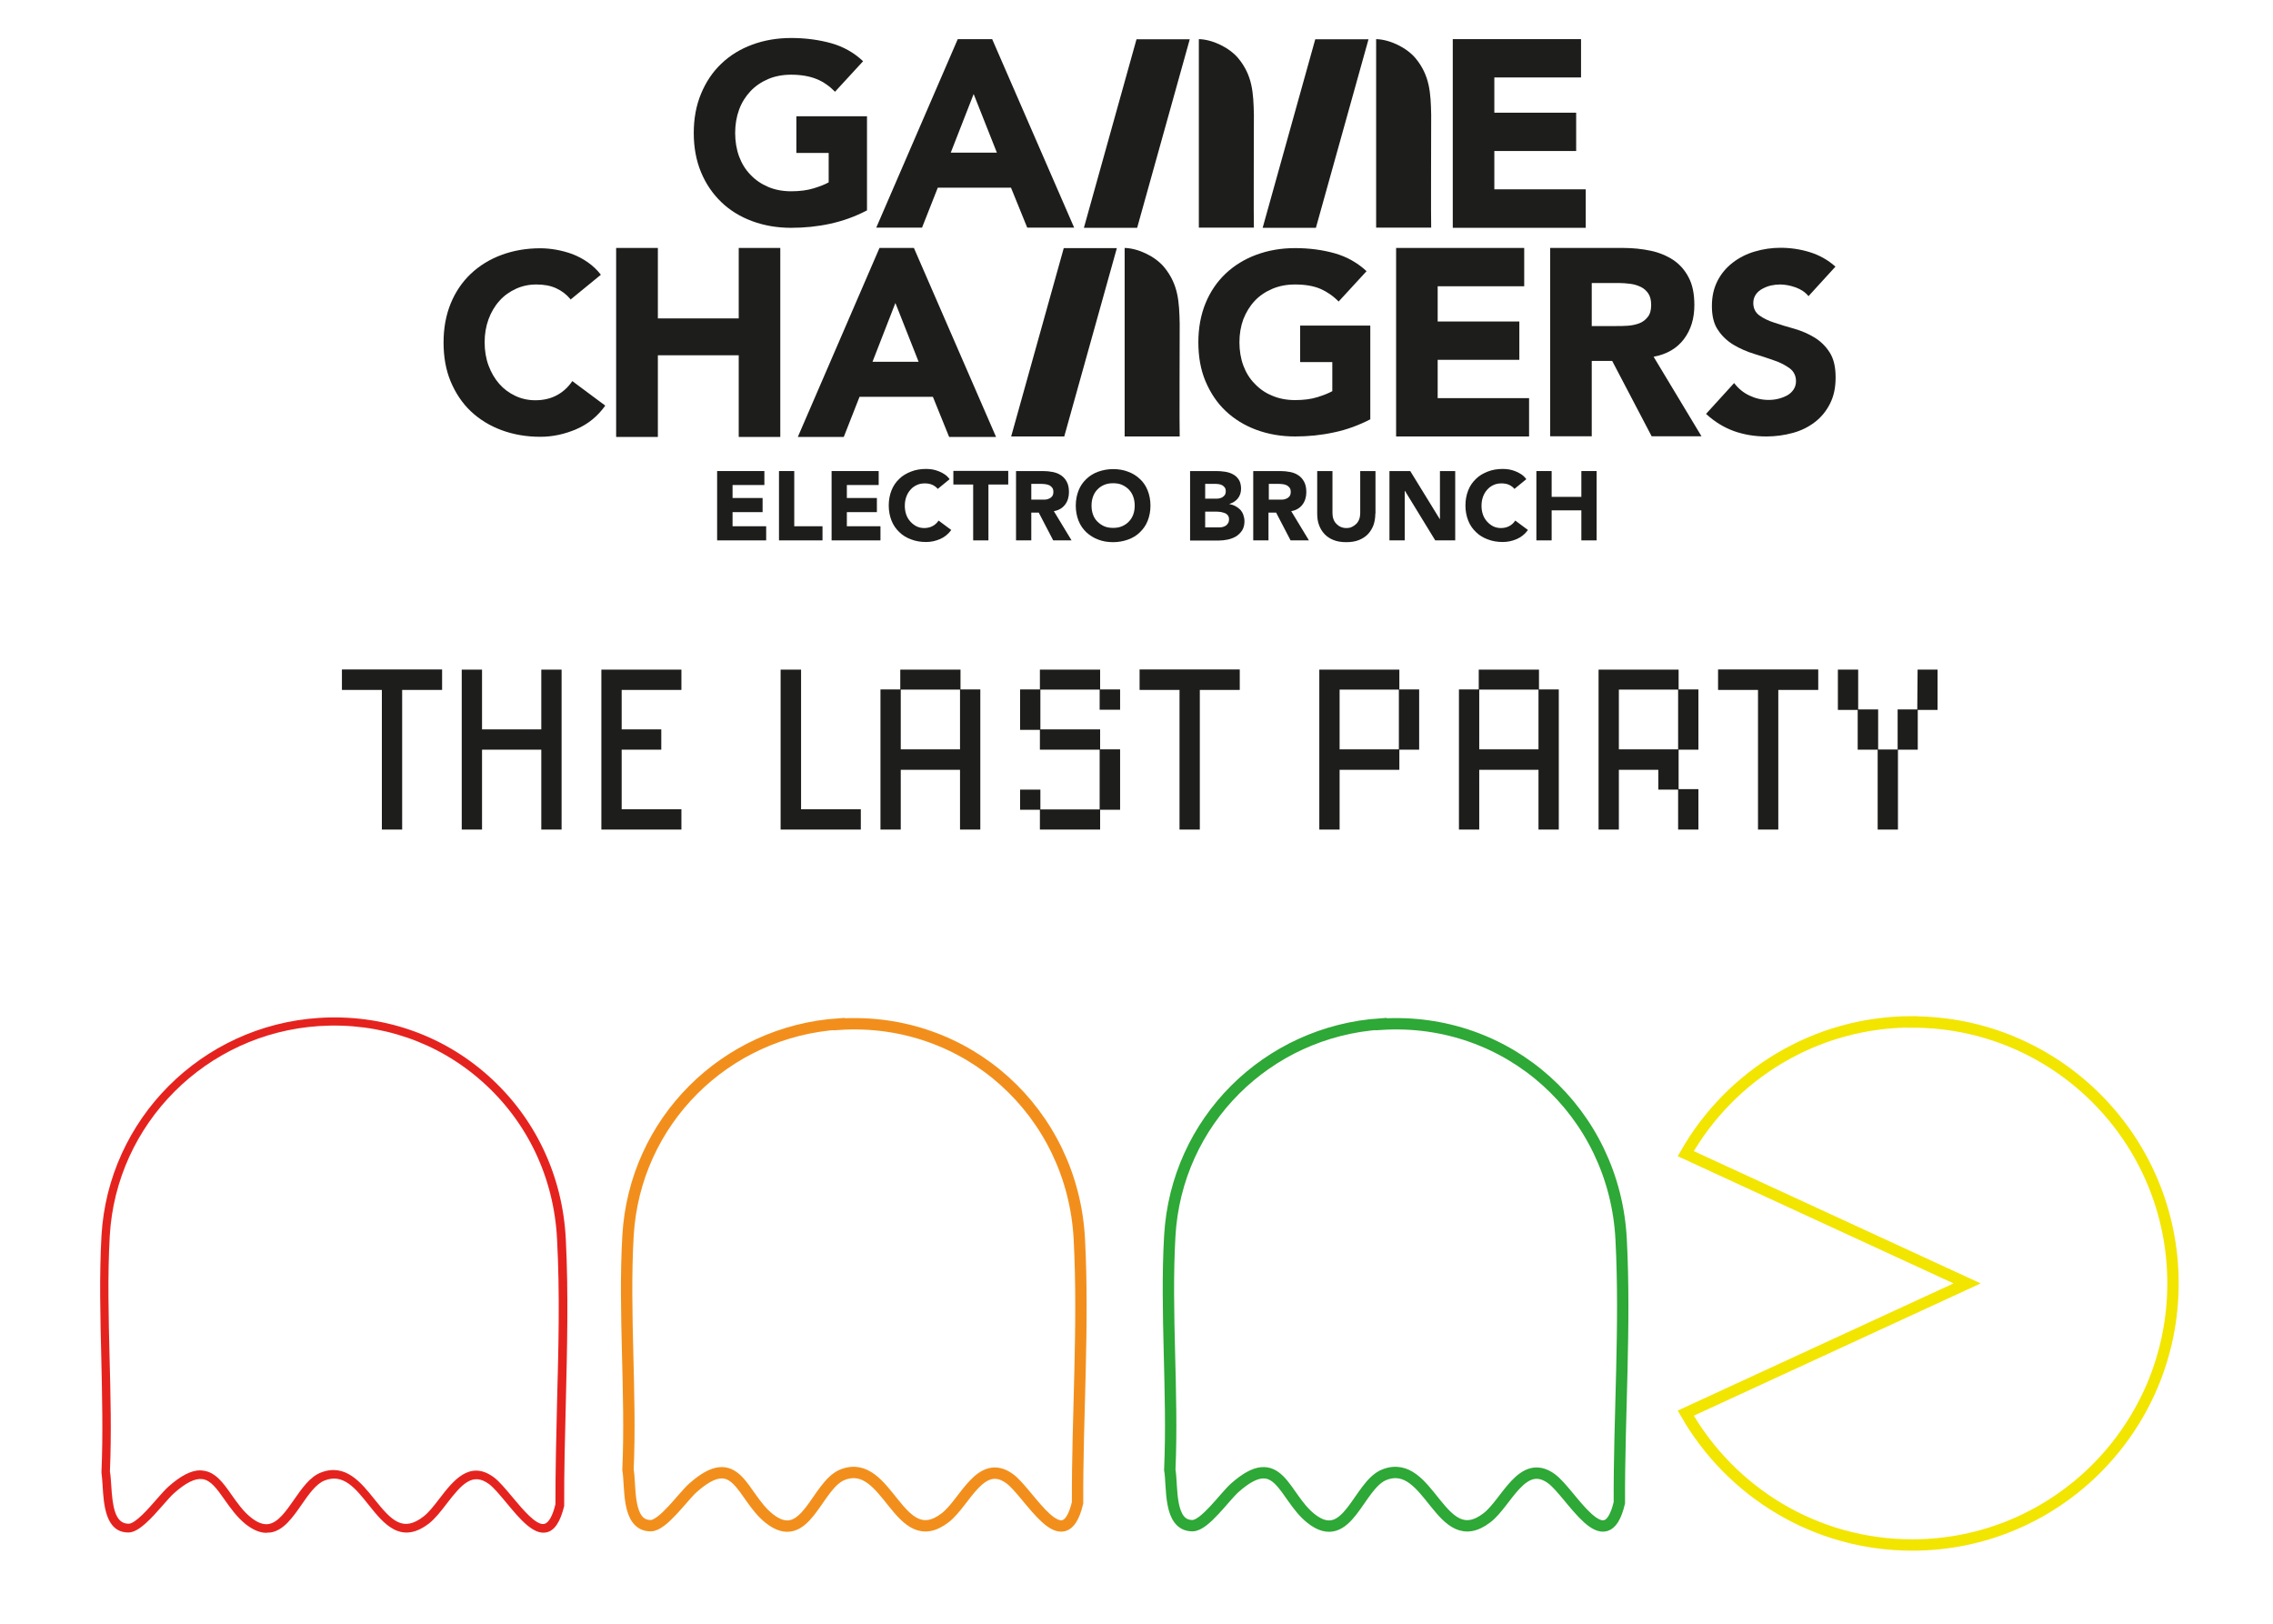 <svg xmlns="http://www.w3.org/2000/svg" id="Capa_1" viewBox="0 0 140 100"><defs><style>      .cls-1 {        stroke: #f28f1c;      }      .cls-1, .cls-2, .cls-3 {        fill: none;        stroke-miterlimit: 10;        stroke-width: .7px;      }      .cls-4 {        fill: #e5231e;      }      .cls-2 {        stroke: #2ea836;      }      .cls-5 {        fill: #1d1d1b;      }      .cls-3 {        stroke: #f2e500;      }    </style></defs><g><polygon class="cls-5" points="24.77 42.49 24.77 51.09 23.52 51.09 23.52 42.49 21.06 42.49 21.06 41.23 27.23 41.23 27.23 42.49 24.77 42.49"></polygon><polygon class="cls-5" points="33.34 51.09 33.34 46.17 29.69 46.17 29.69 51.09 28.44 51.09 28.44 41.24 29.69 41.24 29.69 44.92 33.34 44.92 33.34 41.24 34.59 41.24 34.59 51.09 33.34 51.09"></polygon><polygon class="cls-5" points="37.04 51.09 37.04 41.24 41.97 41.24 41.97 42.49 38.29 42.49 38.29 44.92 40.73 44.92 40.73 46.17 38.29 46.17 38.29 49.84 41.97 49.84 41.97 51.09 37.04 51.09"></polygon><polygon class="cls-5" points="48.08 51.09 48.08 41.24 49.34 41.24 49.34 49.84 53.02 49.84 53.02 51.09 48.08 51.09"></polygon><path class="cls-5" d="M59.13,42.47h-3.65v3.68h3.65v-3.68ZM59.13,51.09v-3.68h-3.65v3.68h-1.25v-8.63h1.22v-1.22h3.71v1.22h1.22v8.63h-1.25Z"></path><polygon class="cls-5" points="67.76 49.87 67.76 51.09 64.05 51.09 64.05 49.87 62.83 49.87 62.83 48.63 64.08 48.63 64.08 49.85 67.73 49.85 67.73 46.17 64.05 46.17 64.05 44.95 62.83 44.95 62.83 42.46 64.05 42.46 64.05 41.24 67.76 41.24 67.76 42.46 68.99 42.46 68.99 43.71 67.73 43.71 67.73 42.47 64.08 42.47 64.08 44.92 67.76 44.92 67.76 46.15 68.99 46.15 68.99 49.87 67.76 49.87"></polygon><polygon class="cls-5" points="73.9 42.49 73.9 51.09 72.65 51.09 72.65 42.49 70.19 42.49 70.19 41.23 76.36 41.23 76.36 42.49 73.9 42.49"></polygon><path class="cls-5" d="M86.16,42.47h-3.65v3.68h3.65v-3.68ZM86.19,46.17v1.24h-3.68v3.68h-1.25v-9.85h4.93v1.22h1.22v3.71h-1.22Z"></path><path class="cls-5" d="M94.76,42.47h-3.65v3.68h3.65v-3.68ZM94.76,51.09v-3.68h-3.65v3.68h-1.25v-8.63h1.22v-1.22h3.71v1.22h1.22v8.63h-1.25Z"></path><path class="cls-5" d="M103.36,42.47h-3.65v3.68h3.65v-3.68ZM103.36,51.09v-2.46h-1.22v-1.22h-2.43v3.68h-1.25v-9.85h4.93v1.22h1.22v3.71h-1.22v2.43h1.22v2.49h-1.25Z"></path><polygon class="cls-5" points="109.53 42.49 109.53 51.09 108.28 51.09 108.28 42.49 105.82 42.49 105.82 41.23 111.99 41.23 111.99 42.49 109.53 42.49"></polygon><polygon class="cls-5" points="118.12 43.72 118.12 46.17 116.9 46.17 116.9 51.09 115.65 51.09 115.65 46.17 114.42 46.17 114.42 43.72 113.2 43.72 113.2 41.24 114.45 41.24 114.45 43.69 115.68 43.69 115.68 46.16 116.88 46.16 116.88 43.69 118.09 43.69 118.11 41.24 119.34 41.24 119.34 43.72 118.12 43.72"></polygon></g><g><polygon class="cls-5" points="44.17 29.01 47.08 29.01 47.08 29.87 45.12 29.87 45.12 30.67 46.97 30.67 46.97 31.54 45.12 31.54 45.12 32.41 47.19 32.41 47.19 33.28 44.17 33.28 44.17 29.01"></polygon><polygon class="cls-5" points="47.98 29.01 48.92 29.01 48.92 32.41 50.66 32.41 50.66 33.28 47.98 33.28 47.98 29.01"></polygon><polygon class="cls-5" points="51.22 29.01 54.12 29.01 54.12 29.87 52.16 29.87 52.16 30.67 54.01 30.67 54.01 31.54 52.16 31.54 52.16 32.41 54.23 32.41 54.23 33.28 51.22 33.28 51.22 29.01"></polygon><path class="cls-5" d="M57.77,30.12c-.09-.11-.21-.2-.34-.26-.13-.06-.29-.09-.47-.09s-.34.03-.49.1c-.15.07-.28.16-.39.29-.11.12-.2.27-.26.44-.06.17-.09.35-.09.55s.03.38.09.55c.06.17.15.31.26.43.11.12.24.22.38.29.15.07.3.1.47.1.19,0,.36-.04.51-.12.15-.08.27-.19.37-.34l.78.58c-.18.25-.41.44-.69.56-.28.12-.56.18-.86.18-.33,0-.64-.05-.92-.16-.28-.1-.53-.25-.73-.45-.21-.2-.37-.43-.48-.71-.11-.28-.17-.59-.17-.93s.06-.65.17-.93c.11-.28.27-.51.48-.71.2-.2.45-.34.73-.45s.59-.16.92-.16c.12,0,.25.01.38.03.13.02.26.06.39.11.13.05.25.11.37.19.12.08.22.18.31.3l-.72.59Z"></path><polygon class="cls-5" points="59.94 29.84 58.72 29.84 58.72 29 62.1 29 62.1 29.84 60.88 29.84 60.88 33.28 59.94 33.28 59.94 29.84"></polygon><path class="cls-5" d="M63.52,30.77h.56c.09,0,.17,0,.27,0,.09,0,.18-.02.26-.06.08-.03.14-.08.19-.14s.08-.16.08-.27c0-.11-.02-.2-.07-.26-.04-.06-.1-.11-.17-.15-.07-.03-.15-.06-.24-.07-.09-.01-.17-.02-.26-.02h-.62v.97ZM62.58,29.01h1.65c.22,0,.42.02.62.06.2.04.37.11.51.21.15.1.26.23.35.4.09.17.13.38.13.63,0,.3-.08.56-.24.77-.16.21-.39.35-.69.4l1.09,1.8h-1.13l-.89-1.71h-.46v1.71h-.94v-4.27Z"></path><path class="cls-5" d="M67.23,31.14c0,.2.03.38.09.55.06.17.15.31.27.43.12.12.26.22.42.29.16.07.34.1.55.1s.38-.03.55-.1c.16-.07.3-.16.42-.29.12-.12.21-.27.27-.43.06-.17.09-.35.09-.55s-.03-.38-.09-.55c-.06-.17-.15-.31-.27-.44-.12-.12-.26-.22-.42-.29-.16-.07-.34-.1-.55-.1s-.38.03-.55.1c-.16.07-.3.16-.42.29-.12.12-.21.27-.27.44-.06.17-.09.35-.09.55M66.26,31.14c0-.34.06-.65.17-.93.11-.28.27-.51.48-.71.21-.2.45-.35.73-.45.28-.1.59-.16.92-.16s.64.05.92.16c.28.1.53.26.73.45.21.19.37.43.48.71.11.28.17.59.17.93s-.06.65-.17.93c-.11.28-.27.51-.48.71-.2.2-.45.35-.73.45-.28.1-.59.16-.92.16s-.64-.05-.92-.16c-.28-.1-.52-.26-.73-.45-.2-.19-.37-.43-.48-.71-.11-.28-.17-.59-.17-.93"></path><path class="cls-5" d="M74.23,32.48h.84c.07,0,.15,0,.22-.02.07-.02.14-.04.2-.08.06-.04.11-.09.15-.16.04-.06.06-.14.06-.24,0-.1-.03-.18-.07-.24-.05-.06-.11-.11-.19-.14-.08-.03-.16-.05-.25-.07-.09-.01-.17-.02-.25-.02h-.71v.97ZM74.23,30.71h.68c.07,0,.14,0,.21-.02.07-.02.13-.04.19-.08.06-.04.1-.09.14-.14.03-.06.05-.13.05-.22,0-.09-.02-.16-.06-.22-.04-.06-.09-.1-.15-.14-.06-.03-.13-.06-.2-.07-.08-.01-.15-.02-.22-.02h-.64v.91ZM73.29,29.01h1.59c.19,0,.37.01.56.04.19.03.36.08.5.16.15.08.27.19.36.33.09.14.14.33.14.56s-.07.44-.2.6c-.13.16-.31.27-.53.34h0c.14.03.27.07.38.13.11.06.21.13.3.22.08.09.15.2.19.32.04.12.07.25.07.39,0,.23-.05.41-.14.56-.1.15-.22.27-.37.37-.15.09-.33.16-.52.2-.19.04-.38.06-.57.06h-1.75v-4.27Z"></path><path class="cls-5" d="M78.14,30.77h.56c.09,0,.17,0,.27,0,.09,0,.18-.02.26-.06.08-.03.14-.08.19-.14.05-.06.08-.16.08-.27,0-.11-.02-.2-.07-.26-.04-.06-.1-.11-.17-.15-.07-.03-.15-.06-.23-.07-.09-.01-.18-.02-.26-.02h-.62v.97ZM77.2,29.01h1.65c.22,0,.42.02.62.06.2.04.37.11.51.21.15.1.26.23.35.4.09.17.13.38.13.63,0,.3-.08.56-.24.77-.16.21-.39.35-.69.4l1.09,1.8h-1.13l-.89-1.71h-.47v1.71h-.94v-4.27Z"></path><path class="cls-5" d="M84.71,31.63c0,.25-.04.49-.11.7-.08.21-.19.4-.34.56-.15.16-.34.28-.56.37-.23.09-.48.13-.78.13s-.56-.04-.78-.13c-.23-.09-.41-.21-.56-.37-.15-.16-.26-.34-.34-.56-.08-.21-.11-.45-.11-.7v-2.62h.94v2.59c0,.13.02.26.06.37.04.11.1.21.18.29.08.08.17.15.27.19.11.05.22.07.35.07s.24-.02.34-.07c.1-.05.19-.11.27-.19.08-.08.14-.18.18-.29.04-.11.06-.24.06-.37v-2.59h.94v2.62Z"></path><polygon class="cls-5" points="85.58 29.01 86.86 29.01 88.68 31.97 88.69 31.97 88.69 29.01 89.63 29.01 89.63 33.28 88.4 33.28 86.54 30.24 86.52 30.24 86.52 33.28 85.58 33.28 85.58 29.01"></polygon><path class="cls-5" d="M93.29,30.12c-.09-.11-.21-.2-.34-.26-.13-.06-.29-.09-.47-.09s-.34.03-.49.1c-.15.07-.28.16-.39.29-.11.12-.2.27-.26.44-.06.17-.09.35-.09.55s.03.38.09.55c.06.17.15.31.26.43.11.12.24.22.38.29.15.07.3.1.47.1.19,0,.36-.04.51-.12.15-.08.27-.19.37-.34l.78.58c-.18.25-.41.44-.69.56-.28.12-.56.18-.86.18-.33,0-.64-.05-.92-.16-.28-.1-.53-.25-.73-.45-.21-.2-.37-.43-.48-.71-.11-.28-.17-.59-.17-.93s.06-.65.17-.93c.11-.28.27-.51.48-.71.2-.2.45-.34.73-.45s.59-.16.92-.16c.12,0,.25.01.38.03.13.02.26.06.39.11.13.05.25.11.37.19.12.08.22.18.31.3l-.72.59Z"></path><polygon class="cls-5" points="94.63 29.01 95.57 29.01 95.57 30.6 97.4 30.6 97.4 29.01 98.34 29.01 98.34 33.28 97.4 33.28 97.4 31.43 95.57 31.43 95.57 33.28 94.63 33.28 94.63 29.01"></polygon><path class="cls-5" d="M53.39,12.96c-.72.38-1.48.65-2.26.82-.78.17-1.58.25-2.4.25-.87,0-1.67-.14-2.4-.41-.73-.27-1.37-.66-1.9-1.17-.53-.51-.95-1.12-1.25-1.84-.3-.72-.45-1.53-.45-2.42s.15-1.7.45-2.42c.3-.72.71-1.34,1.25-1.85.53-.51,1.17-.9,1.9-1.17.73-.27,1.53-.41,2.4-.41s1.71.11,2.46.32c.75.21,1.41.58,1.97,1.11l-1.73,1.88c-.33-.34-.71-.61-1.13-.78s-.94-.27-1.57-.27c-.52,0-1,.09-1.42.27s-.79.43-1.09.75c-.3.32-.54.7-.7,1.14-.16.44-.24.92-.24,1.43s.08,1,.24,1.44c.16.43.39.81.7,1.13.3.32.67.57,1.09.75.42.18.9.27,1.42.27s.99-.06,1.38-.18.7-.24.93-.37v-1.81h-1.99v-2.26h4.35v5.81Z"></path><path class="cls-5" d="M58.99,2.41h2.12l5.05,11.61h-2.89l-1-2.46h-4.51l-.97,2.46h-2.82l5.02-11.61ZM59.97,5.79l-1.41,3.61h2.84l-1.43-3.61Z"></path><polygon class="cls-5" points="89.48 2.41 97.38 2.41 97.38 4.77 92.04 4.77 92.04 6.94 97.08 6.94 97.08 9.3 92.04 9.3 92.04 11.66 97.67 11.66 97.67 14.03 89.48 14.03 89.48 2.41"></polygon><polygon class="cls-5" points="66.76 14.03 70 2.42 73.28 2.42 70.04 14.03 66.76 14.03"></polygon><polygon class="cls-5" points="77.77 14.03 81.01 2.42 84.29 2.42 81.05 14.03 77.77 14.03"></polygon><path class="cls-5" d="M73.84,14.03V2.41c.84.02,1.88.52,2.43,1.18.88,1.07.93,2.13.96,3.48,0,.16-.02,6.88,0,6.95h-3.39Z"></path><path class="cls-5" d="M84.76,14.03V2.41c.84.02,1.88.52,2.43,1.18.88,1.07.93,2.13.96,3.48,0,.16-.02,6.88,0,6.95h-3.39Z"></path><path class="cls-5" d="M35.13,18.42c-.24-.29-.53-.51-.88-.67-.35-.16-.75-.23-1.21-.23s-.88.09-1.27.27c-.39.18-.73.42-1.01.74-.29.32-.51.7-.67,1.13-.16.44-.24.91-.24,1.42s.08,1,.24,1.43c.16.43.38.81.66,1.13.28.32.61.56.99.74.38.18.79.27,1.23.27.5,0,.94-.1,1.33-.31s.7-.5.95-.87l2.03,1.51c-.47.66-1.06,1.14-1.78,1.45-.72.31-1.46.47-2.22.47-.86,0-1.66-.14-2.39-.41-.73-.27-1.36-.66-1.89-1.16-.53-.5-.94-1.12-1.24-1.83-.3-.72-.44-1.52-.44-2.41s.15-1.69.44-2.4.71-1.33,1.24-1.83c.53-.5,1.16-.89,1.89-1.16.73-.27,1.52-.41,2.39-.41.31,0,.64.03.98.09.34.06.67.15,1,.27.33.13.64.29.94.5.3.21.57.46.81.77l-1.87,1.53Z"></path><polygon class="cls-5" points="37.95 15.27 40.52 15.27 40.52 19.61 45.5 19.61 45.5 15.27 48.06 15.27 48.06 26.91 45.5 26.91 45.5 21.88 40.52 21.88 40.52 26.91 37.95 26.91 37.95 15.27"></polygon><path class="cls-5" d="M54.17,15.27h2.12l5.06,11.64h-2.89l-1-2.47h-4.52l-.97,2.47h-2.83l5.03-11.64ZM55.15,18.66l-1.41,3.62h2.84l-1.43-3.62Z"></path><path class="cls-5" d="M84.41,25.82c-.72.37-1.47.65-2.25.81-.78.17-1.58.25-2.39.25-.86,0-1.66-.14-2.39-.41-.73-.27-1.36-.66-1.89-1.16-.53-.5-.94-1.12-1.24-1.83s-.44-1.52-.44-2.4.15-1.69.44-2.4.71-1.33,1.24-1.83c.53-.5,1.16-.89,1.89-1.16.73-.27,1.52-.41,2.39-.41s1.7.11,2.44.32c.74.21,1.4.58,1.96,1.1l-1.72,1.87c-.33-.34-.71-.6-1.12-.78-.42-.18-.94-.27-1.56-.27-.52,0-.99.09-1.41.27-.42.18-.78.42-1.08.74-.3.32-.53.7-.7,1.13-.16.44-.24.91-.24,1.42s.08,1,.24,1.43c.16.43.39.81.7,1.12.3.32.66.57,1.08.74.42.18.89.27,1.41.27s.99-.06,1.37-.18c.38-.12.69-.24.92-.37v-1.79h-1.98v-2.25h4.32v5.78Z"></path><polygon class="cls-5" points="85.99 15.27 93.88 15.27 93.88 17.63 88.55 17.63 88.55 19.8 93.58 19.8 93.58 22.16 88.55 22.16 88.55 24.52 94.18 24.52 94.18 26.88 85.99 26.88 85.99 15.27"></polygon><path class="cls-5" d="M95.48,15.27h4.5c.59,0,1.15.06,1.68.17.53.11,1,.31,1.4.57.4.27.72.63.95,1.08.24.45.35,1.02.35,1.7,0,.82-.21,1.52-.64,2.09-.43.57-1.05.94-1.87,1.09l2.95,4.9h-3.07l-2.43-4.64h-1.26v4.64h-2.56v-11.61ZM98.03,20.08h1.51c.23,0,.47,0,.73-.02.26-.02.49-.07.7-.15.21-.08.38-.21.52-.39.14-.17.21-.42.21-.74,0-.3-.06-.53-.18-.71-.12-.17-.27-.31-.46-.4-.19-.09-.4-.16-.64-.19-.24-.03-.48-.05-.71-.05h-1.67v2.64Z"></path><path class="cls-5" d="M111.4,18.25c-.2-.25-.47-.43-.8-.55-.34-.12-.66-.18-.96-.18-.18,0-.36.02-.55.06-.19.04-.36.11-.53.2-.17.09-.3.2-.41.35-.1.15-.16.32-.16.53,0,.33.13.59.38.77.25.18.56.33.94.45.38.13.79.25,1.22.37.44.13.84.3,1.22.53.38.23.7.54.94.92.25.38.37.9.37,1.54s-.11,1.15-.34,1.61c-.23.46-.54.84-.93,1.14-.39.3-.84.53-1.36.67-.51.14-1.06.22-1.63.22-.72,0-1.38-.11-2-.33-.61-.22-1.19-.57-1.72-1.06l1.73-1.9c.25.33.56.59.94.77.38.18.77.27,1.18.27.2,0,.4-.02.6-.07s.38-.12.55-.21c.16-.09.29-.21.39-.36s.15-.32.15-.51c0-.33-.13-.6-.38-.79-.26-.19-.57-.36-.96-.49-.38-.14-.8-.27-1.25-.41-.45-.14-.86-.32-1.25-.55-.38-.23-.71-.53-.96-.91-.26-.37-.38-.87-.38-1.48s.12-1.11.35-1.56c.23-.45.55-.82.94-1.12.39-.3.84-.53,1.35-.68.51-.15,1.04-.23,1.58-.23.62,0,1.23.09,1.81.27.58.18,1.11.47,1.58.89l-1.67,1.83Z"></path><polygon class="cls-5" points="62.28 26.88 65.52 15.28 68.79 15.28 65.55 26.88 62.28 26.88"></polygon><path class="cls-5" d="M69.27,26.88v-11.61c.84.02,1.88.52,2.43,1.18.88,1.07.93,2.13.96,3.48,0,.16-.02,6.88,0,6.95h-3.39Z"></path></g><g><path class="cls-4" d="M12.34,90.56c.06,0,.11,0,.17.01.77.09,1.25.77,1.76,1.5.35.49.71,1.01,1.18,1.38.41.33.77.46,1.09.41.59-.09,1.09-.81,1.57-1.5.48-.69.98-1.41,1.65-1.67,1.51-.59,2.47.6,3.31,1.65,1.04,1.3,1.74,2.04,3.01,1.06.33-.25.65-.67.99-1.11.82-1.07,1.84-2.39,3.32-1.33.36.26.75.74,1.18,1.25.62.74,1.46,1.76,1.96,1.64.26-.06.51-.49.68-1.21,0-2.07.05-4.2.1-6.26.09-3.31.18-6.74,0-10.07-.19-3.78-1.83-7.23-4.61-9.7-2.75-2.45-6.31-3.66-10.04-3.42-6.96.45-12.51,6.01-12.9,12.93-.14,2.46-.07,5.03-.01,7.52.06,2.3.12,4.68.02,6.98.04.23.06.52.08.83.08,1.31.22,2.39,1.07,2.39h0c.41,0,1.21-.91,1.73-1.51.28-.32.53-.6.73-.78.77-.68,1.4-1,1.97-1M16.41,94.4c-.41,0-.83-.18-1.29-.54-.53-.43-.93-.99-1.28-1.49-.46-.65-.85-1.22-1.39-1.28-.45-.05-1.01.23-1.73.87-.17.15-.42.43-.68.73-.69.79-1.48,1.68-2.12,1.69h-.01c-1.42,0-1.52-1.73-1.59-2.88-.02-.31-.04-.6-.07-.8v-.03s0-.03,0-.03c.1-2.29.04-4.67-.01-6.97-.06-2.5-.13-5.08.01-7.56.41-7.18,6.16-12.95,13.39-13.42,3.87-.25,7.57,1.01,10.42,3.55,2.89,2.57,4.59,6.14,4.79,10.07.17,3.35.08,6.78,0,10.11-.05,2.06-.11,4.2-.1,6.27v.06c-.24.98-.59,1.51-1.08,1.62-.81.19-1.66-.83-2.48-1.82-.4-.48-.78-.94-1.08-1.16-1-.72-1.65-.02-2.6,1.22-.36.47-.7.91-1.08,1.21-1.74,1.34-2.8.02-3.73-1.15-.8-1-1.55-1.95-2.71-1.49-.53.21-.98.86-1.41,1.48-.54.78-1.11,1.6-1.92,1.72-.07,0-.14.01-.21.01"></path><path class="cls-1" d="M51.69,63.08c7.85-.51,14.39,5.43,14.79,13.25.28,5.37-.13,10.85-.11,16.22-.85,3.59-2.96-.6-4.19-1.49-1.79-1.29-2.76,1.49-3.96,2.41-2.88,2.22-3.51-3.75-6.32-2.65-1.62.63-2.26,4.5-4.53,2.69-1.71-1.36-1.95-4.31-4.69-1.88-.61.54-1.85,2.33-2.6,2.33-1.5.01-1.22-2.46-1.4-3.44.21-4.74-.27-9.69,0-14.4.4-7.06,5.99-12.6,13.01-13.06Z"></path><path class="cls-2" d="M85.06,63.08c7.85-.51,14.39,5.43,14.79,13.25.28,5.37-.13,10.85-.11,16.22-.85,3.59-2.96-.6-4.19-1.49-1.79-1.29-2.76,1.49-3.96,2.41-2.88,2.22-3.51-3.75-6.32-2.65-1.62.63-2.26,4.5-4.53,2.69-1.71-1.36-1.95-4.31-4.69-1.88-.61.54-1.85,2.33-2.6,2.33-1.5.01-1.22-2.46-1.4-3.44.21-4.74-.27-9.69,0-14.4.4-7.06,5.99-12.6,13.01-13.06Z"></path><path class="cls-3" d="M117.78,62.93c-5.97,0-11.18,3.27-13.95,8.12l17.33,7.99-17.33,7.99c2.77,4.85,7.98,8.12,13.95,8.12,8.87,0,16.06-7.21,16.06-16.11s-7.19-16.1-16.06-16.1Z"></path></g></svg>